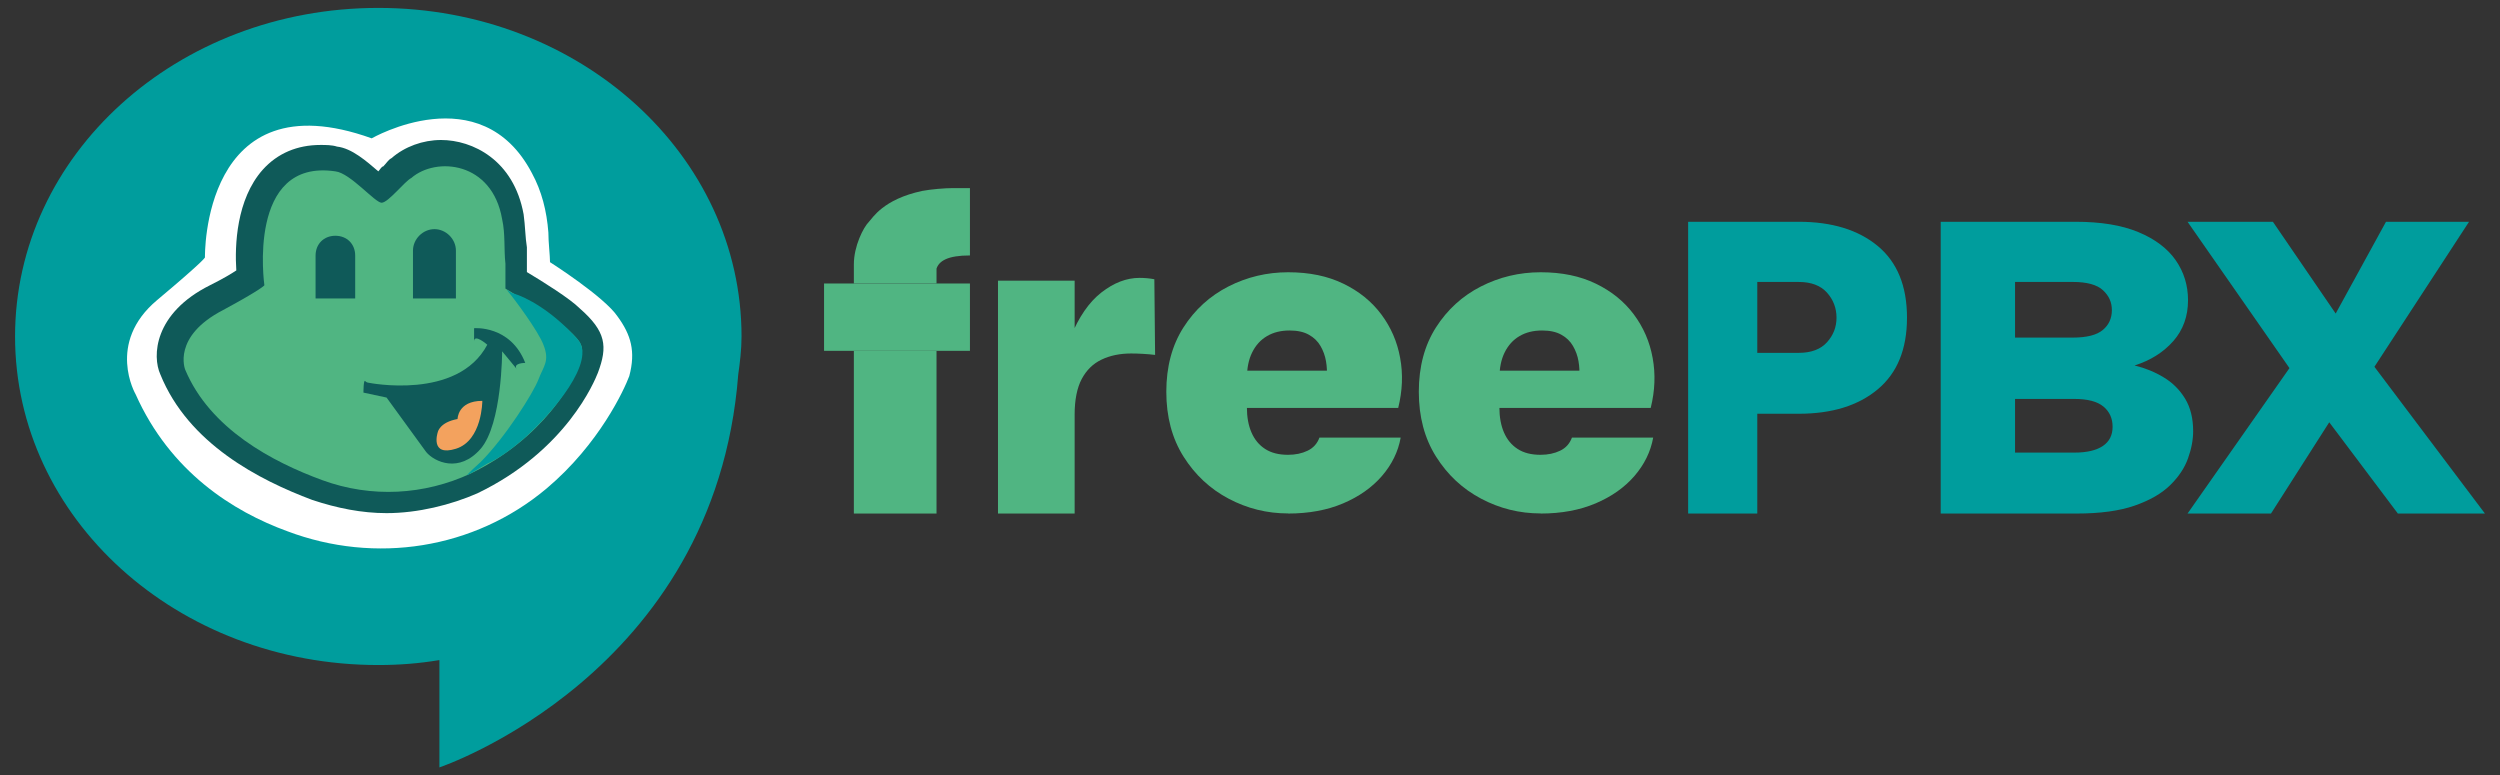 <svg width="158" height="49" viewBox="0 0 158 49" fill="none" xmlns="http://www.w3.org/2000/svg">
<rect x="0" y="0" width="158" height="49" fill="#333333" stroke="none"/>
<path d="M46.865 21.265C46.865 9.787 36.639 0.5 23.909 0.5C11.178 0.5 0.952 9.787 0.952 21.265C0.952 32.743 11.178 42.03 23.909 42.03C25.265 42.03 26.518 41.926 27.77 41.717V48.5C27.77 48.5 45.196 42.657 46.657 23.665C46.761 22.935 46.865 22.1 46.865 21.265Z" fill="#009D9D"/>
<path d="M12.953 16.256C12.953 16.256 12.744 4.882 23.492 8.743C23.492 8.743 30.378 4.778 33.613 10.934C34.239 12.082 34.553 13.334 34.657 14.691C34.657 15.317 34.761 16.152 34.761 16.569C34.761 16.569 38.205 18.76 39.039 20.013C39.874 21.16 40.187 22.204 39.77 23.769C39.457 24.604 37.892 28.047 34.553 30.865C29.961 34.726 23.7 35.665 18.17 33.578C14.726 32.326 10.761 29.821 8.57 24.917C8.57 24.917 6.692 21.682 9.926 18.969C13.161 16.256 12.953 16.256 12.953 16.256Z" fill="white"/>
<path d="M24.431 32.43C22.866 32.43 21.3 32.117 19.735 31.596C16.396 30.343 11.909 28.048 10.135 23.665C9.614 22.517 9.718 19.804 13.266 18.03C14.101 17.613 14.622 17.3 14.935 17.091C14.831 15.526 14.935 12.604 16.605 10.726C17.544 9.682 18.796 9.161 20.257 9.161C20.57 9.161 20.987 9.161 21.3 9.265C22.24 9.369 23.179 10.204 23.909 10.83C24.014 10.726 24.118 10.517 24.222 10.517C24.431 10.309 24.535 10.1 24.744 9.995C25.579 9.265 26.727 8.848 27.874 8.848C29.857 8.848 32.466 10.1 33.092 13.543C33.196 14.274 33.196 15.004 33.3 15.63C33.3 15.943 33.3 16.256 33.3 16.465C33.3 16.674 33.3 16.987 33.3 17.195C34.344 17.822 36.014 18.865 36.64 19.491C38.309 20.952 38.413 21.891 37.787 23.561C37.579 24.082 35.805 28.465 30.17 31.178C28.5 31.909 26.413 32.43 24.431 32.43Z" fill="#0F5A59"/>
<path d="M16.709 18.03C16.709 18.03 15.561 9.995 21.196 10.83C22.135 10.934 23.701 12.813 24.118 12.813C24.535 12.813 25.579 11.456 25.996 11.248C27.561 9.891 31.109 10.204 31.735 13.856C31.944 14.795 31.84 15.735 31.944 16.674C31.944 17.195 31.944 17.822 31.944 18.239C31.944 18.239 35.074 20.117 35.805 20.743C36.953 21.787 36.953 21.995 36.535 23.143C36.222 24.082 34.448 27.63 29.753 29.926C26.831 31.282 23.492 31.491 20.361 30.343C17.231 29.195 13.266 27.108 11.7 23.352C11.7 23.352 10.866 21.265 14.101 19.595C16.605 18.239 16.709 18.03 16.709 18.03Z" fill="#50B582"/>
<path d="M29.544 30.03C29.44 30.03 30.274 29.3 30.379 29.196C31.944 27.631 33.718 24.813 34.031 23.978C34.344 23.144 34.761 22.831 34.344 21.787C34.031 20.952 32.57 18.97 32.048 18.344C31.944 18.239 32.361 18.552 32.466 18.552C33.196 18.761 34.866 19.596 36.535 21.474C37.683 22.831 34.97 26.065 33.092 27.735C32.361 28.361 31.526 28.987 30.796 29.3C30.274 29.613 29.753 29.926 29.544 30.03Z" fill="#009D9D"/>
<path d="M24.431 25.126L22.97 24.813C22.97 24.813 22.97 23.978 23.075 24.082C23.179 24.187 23.283 24.187 23.283 24.187C23.283 24.187 28.918 25.335 30.796 21.787C30.796 21.787 29.962 21.056 29.962 21.578V20.743C29.962 20.743 32.257 20.535 33.196 22.935C33.196 22.935 32.361 22.935 32.675 23.352C32.779 23.456 31.735 22.204 31.735 22.204C31.735 22.204 31.735 26.796 30.379 28.361C29.022 29.926 27.457 29.195 26.935 28.569L24.431 25.126Z" fill="#0F5A59"/>
<path d="M28.918 26.482C28.918 26.482 28.918 25.334 30.483 25.334C30.483 25.334 30.483 27.839 28.814 28.361C27.144 28.882 27.666 27.317 27.666 27.317C27.666 27.317 27.77 26.691 28.918 26.482Z" fill="#F3A25E"/>
<path d="M25.996 18.865H28.814V15.839C28.814 15.108 28.187 14.482 27.457 14.482C26.727 14.482 26.1 15.108 26.1 15.839V18.865H25.996Z" fill="#0F5A59"/>
<path d="M19.944 18.865H22.448V16.152C22.448 15.422 21.927 14.9 21.196 14.9C20.466 14.9 19.944 15.422 19.944 16.152V18.865Z" fill="#0F5A59"/>
<path d="M52.08 22.172L52.08 17.917H53.964H59.188H61.3L61.3 22.172H59.188H53.964H52.08Z" fill="#50B582"/>
<path d="M59.188 22.172H53.964V32.456L59.188 32.456V22.172Z" fill="#50B582"/>
<path d="M53.964 17.917H59.188V16.976C59.349 16.498 59.881 16.144 61.3 16.144V11.888C60.945 11.888 60.768 11.888 60.236 11.888C59.704 11.888 58.83 11.962 58.285 12.066C55.803 12.597 55.151 13.781 54.917 14.016C54.562 14.37 53.964 15.562 53.964 16.7V17.917Z" fill="#50B582"/>
<path d="M63.073 32.456V17.738H67.917V32.456H63.073ZM66.885 26.221C66.885 24.228 67.141 22.596 67.657 21.319C68.173 20.043 68.823 19.097 69.611 18.482C70.399 17.87 71.198 17.562 72.017 17.562C72.179 17.562 72.341 17.57 72.502 17.584C72.663 17.599 72.813 17.622 72.955 17.648L73.002 22.43C72.75 22.4 72.494 22.378 72.23 22.363C71.966 22.348 71.722 22.34 71.49 22.34C70.785 22.34 70.159 22.468 69.619 22.727C69.079 22.982 68.662 23.395 68.362 23.958C68.067 24.521 67.917 25.272 67.917 26.214H66.889L66.885 26.221Z" fill="#50B582"/>
<path d="M81.409 32.449C80.073 32.449 78.821 32.137 77.648 31.516C76.476 30.896 75.527 30.011 74.8 28.858C74.073 27.705 73.711 26.339 73.711 24.76C73.711 23.181 74.073 21.827 74.791 20.699C75.51 19.572 76.459 18.706 77.632 18.107C78.804 17.509 80.065 17.207 81.409 17.207C82.754 17.207 83.905 17.446 84.897 17.927C85.888 18.404 86.687 19.054 87.296 19.866C87.905 20.681 88.304 21.595 88.489 22.62C88.678 23.64 88.636 24.694 88.367 25.781H77.791V23.427H84.59L83.846 23.864C83.88 23.523 83.863 23.181 83.804 22.833C83.745 22.484 83.628 22.164 83.456 21.867C83.283 21.57 83.04 21.331 82.72 21.155C82.401 20.975 81.997 20.887 81.502 20.887C80.951 20.887 80.476 21.004 80.073 21.243C79.67 21.478 79.359 21.823 79.136 22.274C78.913 22.723 78.804 23.273 78.804 23.923V25.752C78.804 26.361 78.901 26.89 79.094 27.334C79.287 27.779 79.573 28.127 79.955 28.373C80.338 28.623 80.821 28.744 81.401 28.744C81.876 28.744 82.287 28.656 82.644 28.483C83.002 28.311 83.25 28.035 83.388 27.657H88.523C88.363 28.55 87.964 29.357 87.338 30.084C86.708 30.811 85.888 31.388 84.884 31.814C83.88 32.24 82.72 32.456 81.405 32.456L81.409 32.449Z" fill="#50B582"/>
<path d="M97.367 32.449C96.031 32.449 94.779 32.137 93.607 31.516C92.434 30.896 91.485 30.011 90.758 28.858C90.031 27.705 89.669 26.339 89.669 24.76C89.669 23.181 90.031 21.827 90.749 20.699C91.468 19.572 92.417 18.706 93.59 18.107C94.762 17.509 96.023 17.207 97.367 17.207C98.712 17.207 99.863 17.446 100.855 17.927C101.846 18.404 102.645 19.054 103.254 19.866C103.863 20.681 104.262 21.595 104.447 22.62C104.636 23.64 104.594 24.694 104.325 25.781H93.749V23.427H100.548L99.804 23.864C99.838 23.523 99.821 23.181 99.762 22.833C99.703 22.484 99.586 22.164 99.413 21.867C99.241 21.57 98.998 21.331 98.678 21.155C98.359 20.975 97.955 20.887 97.46 20.887C96.909 20.887 96.434 21.004 96.031 21.243C95.628 21.478 95.317 21.823 95.094 22.274C94.871 22.723 94.762 23.273 94.762 23.923V25.752C94.762 26.361 94.859 26.89 95.052 27.334C95.245 27.779 95.531 28.127 95.913 28.373C96.296 28.623 96.779 28.744 97.359 28.744C97.834 28.744 98.245 28.656 98.603 28.483C98.96 28.311 99.208 28.035 99.346 27.657H104.481C104.321 28.55 103.922 29.357 103.296 30.084C102.666 30.811 101.846 31.388 100.842 31.814C99.838 32.24 98.678 32.456 97.363 32.456L97.367 32.449Z" fill="#50B582"/>
<path d="M106.691 32.456V14.016H113.681C115.779 14.016 117.442 14.527 118.675 15.548C119.904 16.569 120.522 18.076 120.522 20.074C120.522 22.071 119.907 23.572 118.675 24.603C117.442 25.635 115.779 26.149 113.681 26.149H111.06V32.456H106.691ZM111.06 22.3H113.681C114.468 22.3 115.062 22.078 115.464 21.633C115.867 21.189 116.068 20.668 116.068 20.074C116.068 19.48 115.867 18.941 115.464 18.493C115.062 18.045 114.465 17.82 113.681 17.82H111.06V22.3Z" fill="#009D9D"/>
<path d="M122.653 32.453V14.016H131.178C132.771 14.016 134.093 14.231 135.143 14.669C136.19 15.103 136.977 15.694 137.5 16.44C138.023 17.187 138.283 18.034 138.283 18.975C138.283 19.989 137.973 20.851 137.351 21.559C136.728 22.264 135.915 22.778 134.906 23.097C135.582 23.264 136.197 23.514 136.755 23.855C137.313 24.191 137.76 24.639 138.099 25.195C138.436 25.751 138.607 26.435 138.607 27.247C138.607 27.789 138.501 28.362 138.283 28.966C138.069 29.574 137.691 30.137 137.152 30.665C136.614 31.192 135.865 31.623 134.906 31.956C133.948 32.29 132.725 32.456 131.236 32.456H122.649L122.653 32.453ZM127.351 17.819V21.337H130.976C131.877 21.337 132.515 21.177 132.897 20.854C133.279 20.535 133.47 20.118 133.47 19.604C133.47 19.09 133.283 18.691 132.905 18.34C132.527 17.992 131.893 17.819 131.003 17.819H127.347H127.351ZM127.351 28.605H131.094C131.889 28.605 132.489 28.463 132.901 28.185C133.314 27.907 133.516 27.501 133.516 26.97C133.516 26.438 133.321 26.011 132.935 25.692C132.55 25.372 131.935 25.212 131.094 25.212H127.351V28.609V28.605Z" fill="#009D9D"/>
<path d="M138.253 32.456L144.694 23.264L138.253 14.016H143.647L147.615 19.816L150.795 14.016H156.043L150.063 23.181L157.048 32.456H151.545L147.208 26.688L143.526 32.456H138.253Z" fill="#009D9D"/>
</svg>

